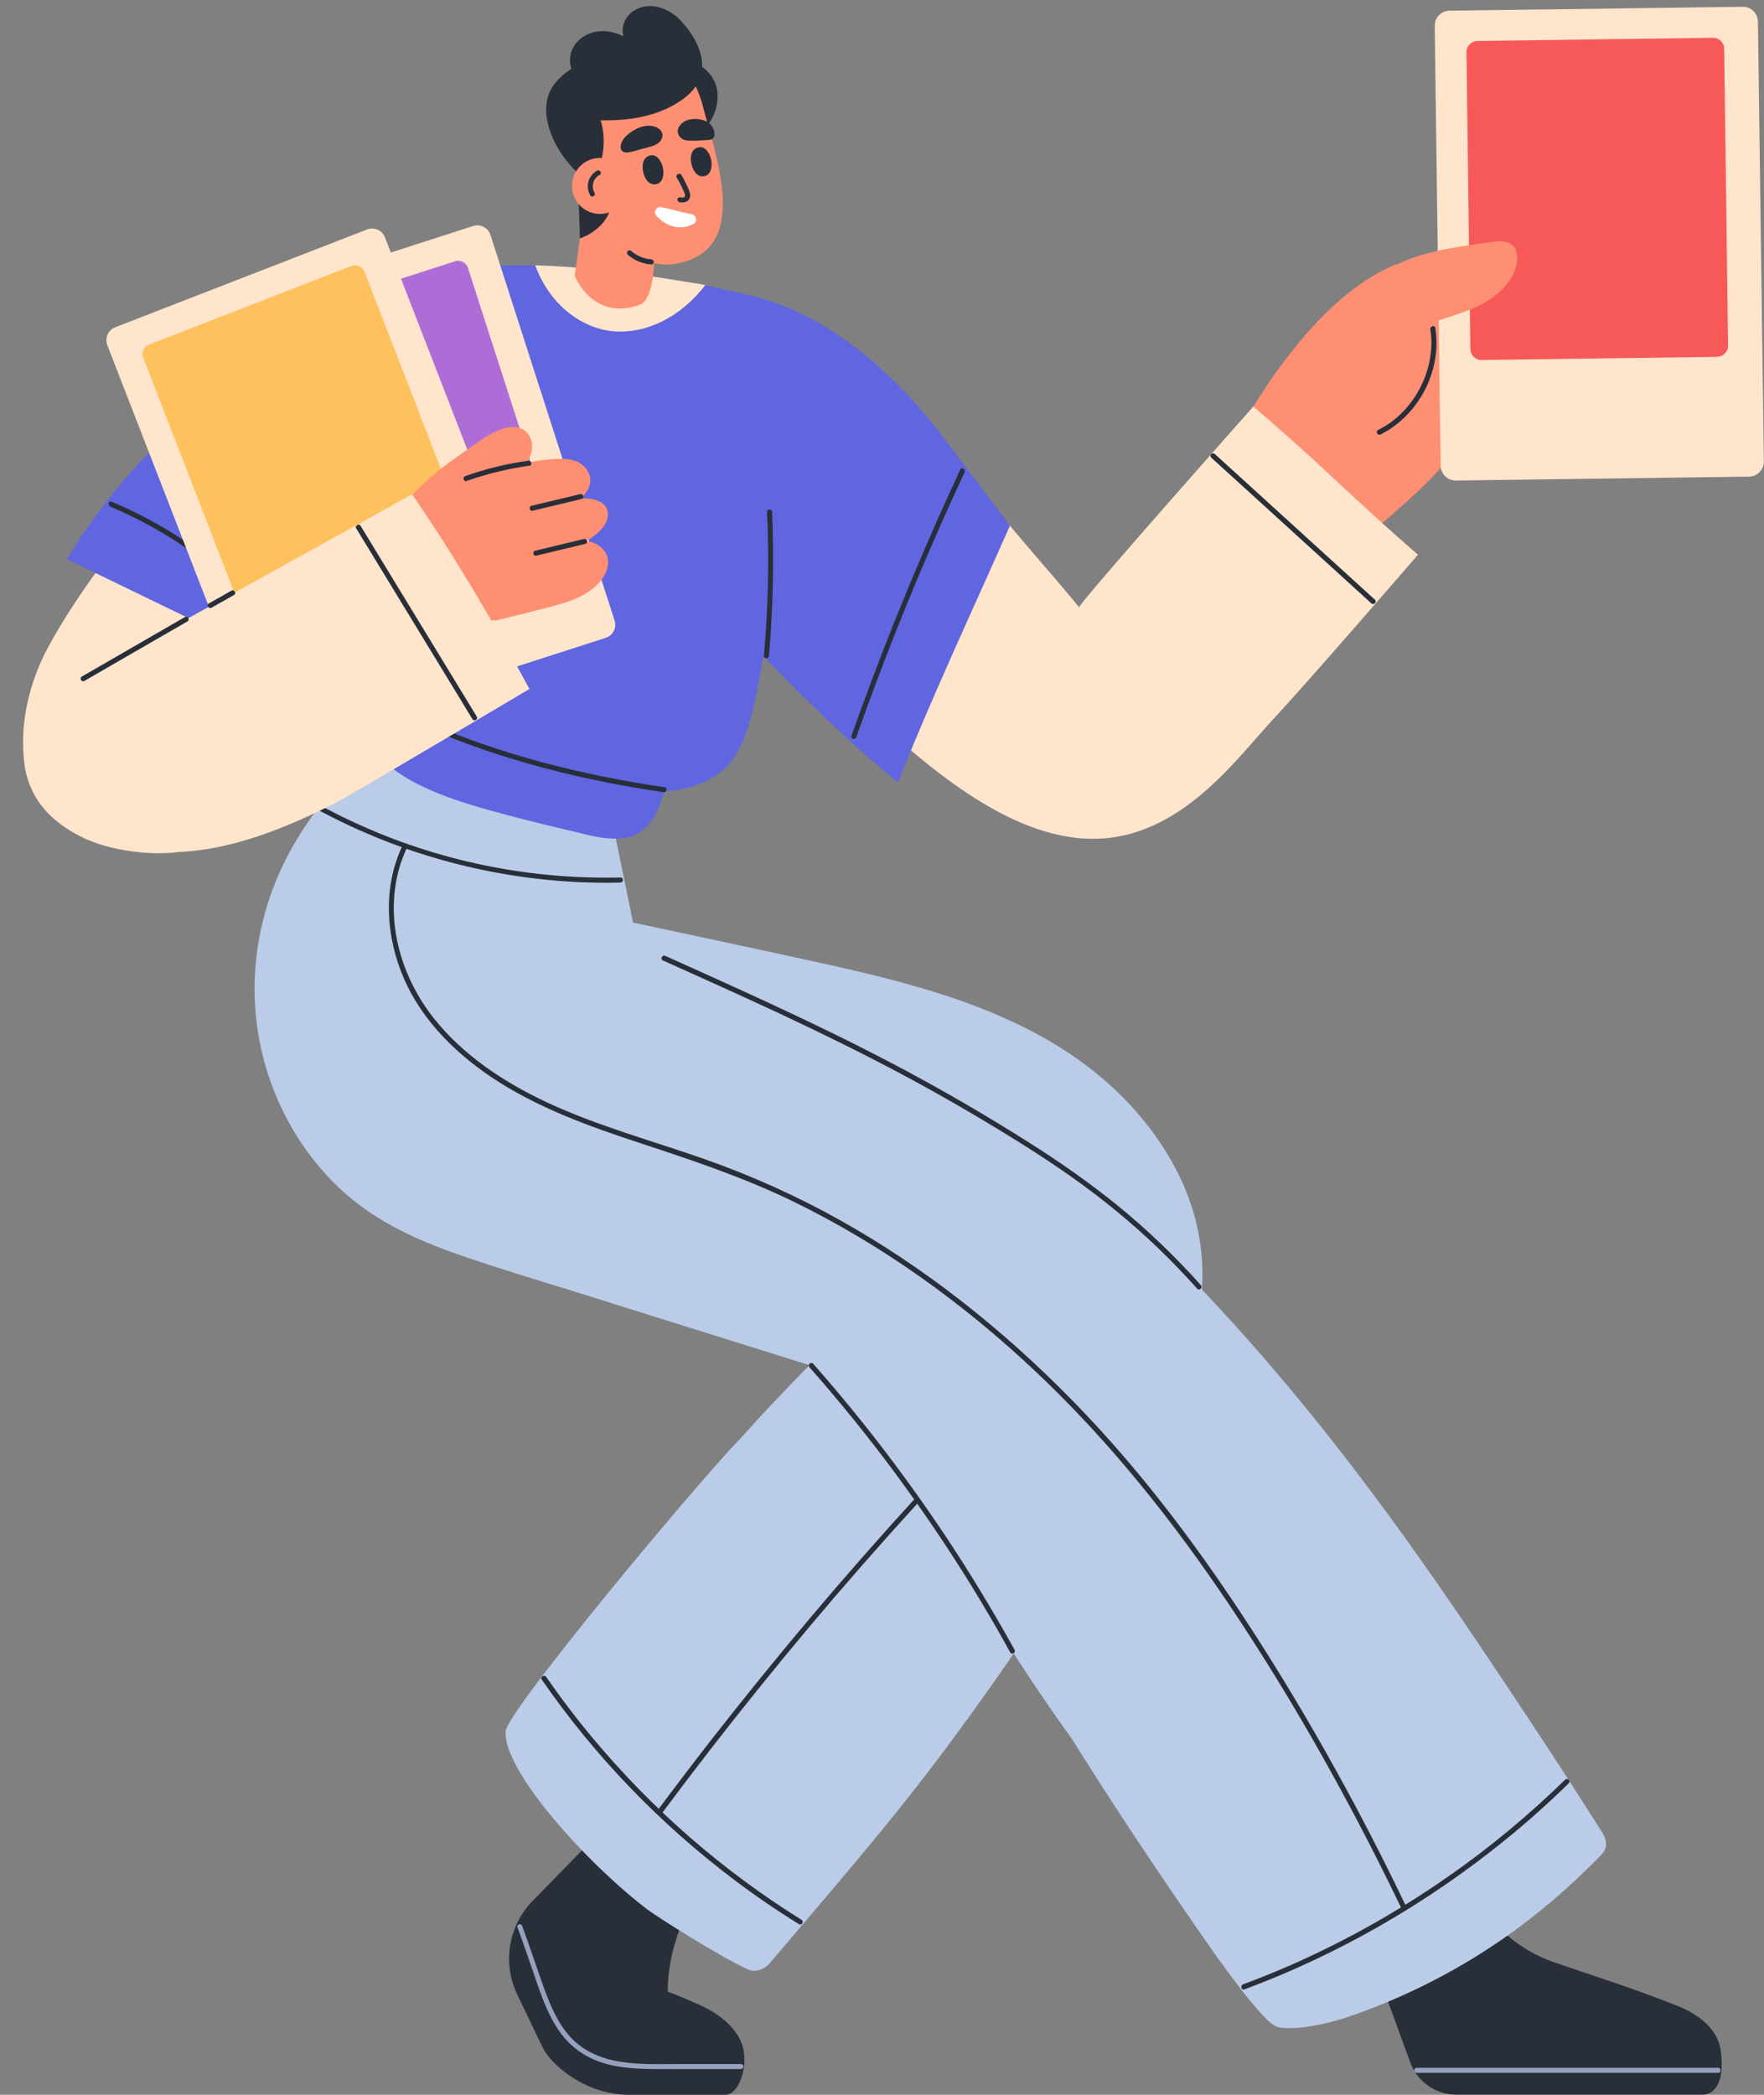 <?xml version="1.0" encoding="UTF-8"?>
<!DOCTYPE svg PUBLIC '-//W3C//DTD SVG 1.0//EN'
          'http://www.w3.org/TR/2001/REC-SVG-20010904/DTD/svg10.dtd'>
<svg height="1451.2" preserveAspectRatio="xMidYMid meet" version="1.0" viewBox="483.8 269.3 1222.5 1451.2" width="1222.5" xmlns="http://www.w3.org/2000/svg" xmlns:xlink="http://www.w3.org/1999/xlink" zoomAndPan="magnify"
><rect x="483.8" y="269.3" width="1222.5" height="1451.2" fill="#808080" stroke="none"/><g
  ><g
    ><path d="M933.6,336.3c0.7,8.3,4.4,16.6,9,22c16.6,19.7,41.7-3.8,38.2-26.4c-2.7-17.4-24.6-27.3-38.8-16.9 C935,320.1,932.9,328.1,933.6,336.3z" fill="#282f39"
    /></g
    ><g
    ><path d="M999.1,1689.5c-2.3-12.4-13.9-23.6-29.3-30.7c-8.7-4-16.2-7.1-23.2-9.7c-0.3-31.9,15-58.1,15-58.1l-65-49.5 l-43.6,44.6c-16.9,17.3-21.2,43.2-10.7,65l17.6,36.7c5.6,11.6,29.3,32.7,59.8,32.7h66.7C995.3,1720.4,1001.7,1703.8,999.1,1689.5z" fill="#282f39"
    /></g
    ><g
    ><path d="M1303.8,1089.8c-12.7-28.7-32.9-53.9-56.8-74.1c-26.8-22.7-58.5-38.8-91.2-50.9 c-34.7-12.8-70.8-21.3-106.9-29.2c-40.1-8.8-80.3-17.3-120.4-25.9c-5.6-1.2-11.2-2.4-16.8-3.6c7.8,19.5,16.3,38.6,25.6,57.5 c13.4,20.7,27.1,41.2,41.2,61.4c15.3,21.9,31,43.6,47.1,64.9c16,21.3,32.5,42.3,49.3,63c5.1,6.2,10.3,12.5,15.7,18.5 c-23.1,21-45.5,42.8-67,65.5c-9.5,10-18.7,20.1-27.9,30.3c0,0,0,0,0,0c-26.2,26.5-160.8,187.5-161.5,201.6 c-1.5,28.5,59,93.7,98.6,123.6c6.7,5,50.1,32.6,69.4,41.3c5,2.2,11.3,0.1,15-4.3c46.6-55,83.8-97.2,124.6-152.2 c45.4-61.2,87.5-124.9,125.9-190.6c18.6-31.8,37.5-64.6,45.7-100.8C1320.7,1153.3,1317.2,1120.1,1303.8,1089.8z" fill="#bacce8"
    /></g
    ><g
    ><path d="M1434.1,1624.1l27,73.9c4.9,13.5,17.7,22.4,32.1,22.4h170.1c11.1,0,15.7-12.5,12.9-31.2 c-2-13.1-13.4-23.8-30.4-30.5c-38.4-15-53-18.8-86.6-30.6c-33.1-11.7-52.3-41.3-52.3-41.3L1434.1,1624.1z" fill="#282f39"
    /></g
    ><g
    ><path d="M1395,1610C1394.8,1609,1394.8,1609,1395,1610L1395,1610z" fill="#cb78ff"
    /></g
    ><g
    ><path d="M1594.6,1539.4C1594.6,1539.4,1594.6,1539.4,1594.6,1539.4C1594.6,1539.4,1594.5,1539.4,1594.6,1539.4 c-0.6-1-1.2-1.9-1.8-2.8c-27.5-43.6-58.4-90.1-87.1-132.7c-38.1-56.5-77.9-111.9-121.2-164.5c-40.7-49.4-84.3-96.4-131.9-139.3 c-45.5-40.9-94.4-78.2-146.9-109.8c-52.3-31.5-108.2-57.5-166.7-75.2c-5.4-1.6-10.7-3.2-16.1-4.6c0-0.2-0.1-0.4-0.1-0.6 c-4.3-21.1-8.6-42.2-13-63.4c-23-11.7-46.4-22.4-71.3-30.6c-30.3-9.9-60.7-19.5-91.3-28.7c-30.8,22.8-55.5,53.8-70.7,88.9 c-17.2,39.9-21.1,84.4-10.1,126.6c10.8,41.2,35.3,79.3,70.2,104.1c20.3,14.5,43.6,24.3,67.1,32.4c26,9,52.4,16.8,78.7,25 c54.5,17.1,109,34.2,163.5,51.2c5.2,1.6,18.7,5.8,27.8,8.7c8.8,16.5,17.8,33,27,49.3c21.8,38.7,44.5,76.8,68.3,114.3 c18.5,29.2,37.3,58.2,57.6,86.2c22.5,35.9,45.7,71.4,69.6,106.3c16.7,24.4,60.9,90.5,73.1,93.4c11.7,2.8,35.1-2.5,46.5-6.3 c38.3-12.8,74.9-31,108.2-53.9c24.5-16.8,47.1-36.3,68-57.5c2-2,4-4.2,4.6-6.9c0-0.1,0.1-0.3,0.1-0.4 C1597.3,1545.4,1596.2,1542.4,1594.6,1539.4z" fill="#bacce8"
    /></g
    ><g
    ><path d="M1346.2,1647.5c32.6-12.1,64.2-27,94.4-44.3c30.3-17.4,59.2-37.2,86.3-59.2c15.3-12.4,30-25.5,44.1-39.3 c1.6-1.6-0.9-4-2.5-2.5c-24.9,24.3-51.7,46.6-80.2,66.5c-28.4,19.9-58.3,37.5-89.5,52.5c-17.5,8.5-35.4,16.1-53.6,22.8 C1343.2,1644.9,1344.1,1648.3,1346.2,1647.5L1346.2,1647.5z" fill="#282f39"
    /></g
    ><g
    ><path d="M859.2,1432.8c18.3,26.5,38.8,51.5,61.1,74.7c22.3,23.2,46.5,44.6,72.2,64c14.5,11,29.5,21.2,45,30.8 c1.9,1.2,3.7-1.8,1.8-3c-27.2-16.9-53-36-77.2-57c-24.1-21-46.5-43.8-67-68.3c-11.6-13.8-22.5-28.2-32.8-43 C861,1429.2,858,1431,859.2,1432.8L859.2,1432.8z" fill="#282f39"
    /></g
    ><g
    ><path d="M691.8,823.4c26.1,15.2,53.8,27.6,82.5,36.9c28.7,9.3,58.5,15.5,88.5,18.5c16.9,1.7,34,2.3,51,1.9 c2.2-0.1,2.3-3.5,0-3.5c-30,0.7-60.1-1.8-89.5-7.5c-29.3-5.7-58.1-14.5-85.5-26.4c-15.5-6.7-30.6-14.3-45.2-22.9 C691.6,819.3,689.9,822.3,691.8,823.4L691.8,823.4z" fill="#282f39"
    /></g
    ><g
    ><path d="M763.1,854.4c-14.3,29.2-12,63.9,0.8,93.2c13.2,30.1,38,53.7,65.3,71.1c30.7,19.5,65.3,31.7,99.7,43 c35.3,11.6,70.4,23.4,103.9,39.6c62.4,30.3,119.2,71.3,169.5,118.9c50.8,48,94.4,102.8,133.3,160.7 c40.4,60.2,76.4,123.5,108.7,188.5c3.7,7.5,7.4,15,11,22.5c1,2,4,0.3,3-1.8c-30.7-64.2-65.2-126.7-103.6-186.6 c-37.6-58.6-79.3-114.7-128.1-164.4c-47.6-48.5-101.4-91.4-160.8-124.6c-30.1-16.8-61.5-30.9-94-42.3 c-36.3-12.7-73.7-22.8-108.7-39.1c-29.8-13.9-58.3-32.6-78.9-58.7c-20.8-26.4-32-61.3-25.8-94.8c1.5-8.2,4.1-16.1,7.7-23.5 C767.1,854.1,764.1,852.3,763.1,854.4L763.1,854.4z" fill="#282f39"
    /></g
    ><g
    ><path d="M942.3,1525.8c21.8-29.3,44.2-58.2,67.2-86.7c22.9-28.4,46.3-56.3,70.3-83.7c13.5-15.4,27.2-30.7,41-45.9 c1.5-1.7-0.9-4.1-2.5-2.5c-24.7,27-48.8,54.5-72.4,82.4c-23.7,28.1-46.8,56.6-69.4,85.5c-12.6,16.2-25,32.5-37.3,49 C938,1525.8,941,1527.6,942.3,1525.8L942.3,1525.8z" fill="#282f39"
    /></g
    ><g
    ><path d="M1044.8,1216.5c20.8,23.6,40.7,48.1,59.4,73.4c18.7,25.3,36.4,51.4,52.9,78.1c9.3,15.1,18.3,30.5,26.8,46 c1.1,2,4.1,0.2,3-1.8c-15.4-27.8-31.9-55-49.6-81.4c-17.5-26.1-36.1-51.5-55.7-76c-11.1-13.9-22.6-27.5-34.3-40.8 C1045.7,1212.4,1043.3,1214.9,1044.8,1216.5L1044.8,1216.5z" fill="#282f39"
    /></g
    ><g
    ><path d="M943.1,934.6c28.2,12.7,56.3,25.3,84.3,38.4c28,13.2,55.9,26.9,83.2,41.5c25.4,13.6,50.4,28.1,75,43.3 c21.8,13.5,43.1,27.7,63.3,43.6c20.5,16.1,39.8,33.8,57.5,52.9c2.4,2.6,4.8,5.2,7.1,7.8c1.5,1.7,4-0.8,2.5-2.5 c-17.7-19.8-36.9-38.2-57.5-55c-19.7-16-40.5-30.5-61.9-44c-24-15.2-48.6-29.7-73.6-43.4c-27.2-14.9-54.9-28.8-82.9-42.1 c-28-13.3-56.3-26.1-84.6-38.8c-3.6-1.6-7.1-3.2-10.7-4.8C942.8,930.6,941.1,933.6,943.1,934.6L943.1,934.6z" fill="#282f39"
    /></g
    ><g
    ><path d="M1510.4,502.3c0.7-12.3-3.5-24.8-11.5-34.1c-8.9-10.4-22.4-17-36.1-17c-0.6,0-1.2,0-1.9,0.1 c-3.5,0.4-7.1,0.9-10.6,1.4c-3.6,1.6-7.2,3.4-10.7,5.3c-12.7,7-24.2,16-34.7,26c-10.7,10.2-20.3,21.5-29.3,33.2 c-9,11.7-17.3,24-24.9,36.7c-5.7,9.6-11,19.4-15.9,29.5c10.3,8.4,20.8,16.4,30.7,24.6c14.7,12.3,36.4,33.1,52.7,43.2 c1.7-1.4,3.4-2.7,5.1-4.1c11.9-9.8,23.8-19.8,35.3-30.2c10.7-9.7,21.1-19.8,30.2-31.1c9-11.2,16.6-23.4,21.7-36.9 C1515.1,536.8,1511,515.3,1510.4,502.3z" fill="#ff8f73"
    /></g
    ><g
    ><g
      ><path d="M1492.8,602.2l203.1-2.7c5.8-0.1,10.4-4.8,10.3-10.6l-4.1-304.6c-0.1-5.8-4.8-10.4-10.6-10.3l-203.1,2.7 c-5.8,0.1-10.4,4.8-10.3,10.6l4.1,304.6C1482.3,597.6,1487,602.3,1492.8,602.2z" fill="#ffe5cc"
      /></g
      ><g
      ><path d="M1510.6,518.7l163.2-2.2c4.3-0.1,7.7-3.6,7.6-7.8l-2.7-205.6c-0.1-4.3-3.6-7.7-7.8-7.6l-163.2,2.2 c-4.3,0.1-7.7,3.6-7.6,7.8l2.7,205.6C1502.9,515.3,1506.4,518.8,1510.6,518.7z" fill="#f75959"
      /></g
    ></g
    ><g
    ><path d="M1366.4,767.3c23.1-24.8,89.2-101.1,100.1-113.7c-10-8.7-20-17.5-29.8-26.5c-14.8-13.4-29.3-27.1-44-40.6 c-14.6-13.5-34.5-30.6-40.3-35.6c-0.5,0.6-116.9,131.6-120.8,139.1c-9.2-11.9-46.2-53.6-58.2-69.2c-23.7,53.9-68,86-89.3,140.9 c38.8,35.2,97.6,89,157.6,88.7C1301.8,850.2,1340.4,795.2,1366.4,767.3z" fill="#ffe5cc"
    /></g
    ><g
    ><path d="M756,484.2c-21,6.2-40.6,15-60.2,24.6c-0.2,0.1-0.5,0.2-0.7,0.3c-5.6,4.8-11.1,9.7-16.5,14.7 c-16.1,14.9-31.5,30.5-46.7,46.3c-28.6,29.9-56.2,60.9-80.5,94.2c-12.1,16.7-23.6,33.9-33.4,51.8c-13.6,24.6-20.9,53.7-17.3,82.3 c3.1,23.9,18,39.8,38.8,50.3c21.2,10.8,50.3,13.2,67.9,10.9c36.1-4.8,54.1-34.6,80.4-60.6c29.3-29,50.6-64.8,68.9-100.6 c19.7-38.4,35.7-78.1,51.5-117.9c8-20.1,16.2-40.3,22.6-60.8c3.2-10.1,5.9-20.4,7.8-30.7c0.9-5,2-10.5,0.9-15.1 C811.5,471.7,782.6,476.4,756,484.2z" fill="#ffe5cc"
    /></g
    ><g
    ><path d="M1182.4,631.7c-9.5-12.5-18.9-25.1-28.4-37.6c-9-11.9-17.8-24.1-27.4-35.6c-27.1-32.6-61.9-62.8-101.9-78.1 c-12.4-4.8-25.3-7.5-38.1-10.3c-7.5-1.9-14.7-3.5-19.9-4.3c-11.8-1.8-18.6-3.1-33.9-5.3c-40.7-5.9-84.9-10-126-5.5 c-33.9,3.7-52.4,24.7-64.1,55.2c-5,13.1-9.3,26.6-12.8,40.2c-15.9-23.5-40.7-40.6-77-19.8c-76,43.5-122.7,126.1-122.7,126.1 l86.1,41.7l100.3-64.8c-0.9,12.1-1.4,24.3-1.5,36.4c-0.2,24.6-0.5,48.2,11.4,70.3c1.5,2.7,3,5.3,4.7,7.8c-1.1,12.6,0.4,25,7.7,36 c18.5,28,60.3,40,90.6,48.3c20.8,5.7,41.9,10.6,62.9,15.6c7.3,1.7,15.5,2.8,23,2c12.7-1.2,20.5-10.5,25.1-21.7 c1.4-3.5,2.7-7,3.8-10.7c13-0.5,29.5-5.2,40.5-14.7c17.7-15.4,22-46.4,28.1-79c8.8,9.1,17.6,18.1,26.6,27 c20.2,19.8,40.8,39.4,62.7,57.2c1.3,1.1,2.7,2.2,4,3.3c21.8-55.9,53.3-123,77.5-177.9C1183.2,632.8,1182.8,632.2,1182.4,631.7z" fill="#6066e0"
    /></g
    ><g
    ><path d="M966.6,465.7c-11.8-1.8-18.6-3.1-33.9-5.3c-25.2-3.6-51.7-6.6-78-7.3c3,8.1,7.2,15.7,12.6,22.4 c8.8,10.8,21,19.1,34.6,22.2c14.1,3.2,28.8,0.3,41.5-6.1c11.6-5.9,21.3-14.6,29.2-24.8C970.5,466.3,968.4,466,966.6,465.7z" fill="#ffe5cc"
    /></g
    ><g
    ><path d="M560.3,620.3c26,10.9,50.4,25.6,72.1,43.6c1.7,1.4,4.2-1,2.5-2.5c-22.2-18.4-47-33.4-73.7-44.5 C559.1,616,558.2,619.4,560.3,620.3L560.3,620.3z" fill="#282f39"
    /></g
    ><g
    ><g
      ><path d="M725.5,768.5l178-57.3c5.1-1.6,7.9-7.1,6.2-12.1l-86-267c-1.6-5.1-7.1-7.9-12.1-6.2l-178,57.3 c-5.1,1.6-7.9,7.1-6.2,12.1l86,267C714.9,767.3,720.4,770.1,725.5,768.5z" fill="#ffe5cc"
      /></g
      ><g
      ><path d="M718.5,690.1L861.6,644c3.7-1.2,5.8-5.2,4.6-8.9l-58.1-180.2c-1.2-3.7-5.2-5.8-8.9-4.6l-143.1,46.1 c-3.7,1.2-5.8,5.2-4.6,8.9l58.1,180.2C710.8,689.3,714.8,691.3,718.5,690.1z" fill="#ae6dd6"
      /></g
    ></g
    ><g
    ><g
      ><path d="M672.3,775.5l174.3-67.7c5-1.9,7.4-7.5,5.5-12.5L750.6,433.8c-1.9-5-7.5-7.4-12.5-5.5L563.7,496 c-5,1.9-7.4,7.5-5.5,12.5L659.8,770C661.7,775,667.3,777.4,672.3,775.5z" fill="#ffe5cc"
      /></g
      ><g
      ><g
        ><path d="M660.8,697.7l140.1-54.4c3.7-1.4,5.5-5.5,4-9.2l-68.5-176.5c-1.4-3.7-5.5-5.5-9.2-4L587.1,508 c-3.7,1.4-5.5,5.5-4,9.2l68.5,176.5C653,697.3,657.1,699.1,660.8,697.7z" fill="#ffc15e"
        /></g
      ></g
    ></g
    ><g
    ><path d="M731.3,748.8c24.6,14.7,50.9,26.6,77.9,36.4c27.8,10.1,56.5,18.1,85.5,24.2c16.2,3.4,32.5,6.3,48.9,8.7 c2.2,0.3,3.1-3.1,0.9-3.4c-29-4.2-57.7-10-86-17.6c-28.3-7.7-56.2-17.2-83-29.3c-14.5-6.5-28.7-13.8-42.4-22 C731.1,744.7,729.3,747.7,731.3,748.8L731.3,748.8z" fill="#282f39"
    /></g
    ><g
    ><path d="M895,645.3c-1.6-0.6-3.3-1-4.9-1.2c6.5-3.8,14.6-10,15-18c0.4-8-7.6-11-14.4-11.5c-1.5-0.1-2.9-0.1-4.4,0 c2.2-2.1,4.2-4.4,5.4-7.2c3.4-7.7-1.1-15.2-7.8-18.2c-4.1-1.8-8.8-2.2-13.5-2c-4.6,0.1-9.2,0.6-13.8,1.3c-10.2,1.5-20.2,4.3-30,8.1 c-1.5,0.1-3.1,0.2-4.6,0.3c-15.3,5.8-30.4,12-44.9,19.4c4,22.6,7.5,45.3,7.2,68.6c-0.1,3.9-0.2,7.9-0.5,11.8c-0.1,2-0.4,4-0.6,5.9 c-1,0.1-2,0.2-3.1,0.2c-1.1,0.1-1.2,2-0.1,1.9c1,0,2-0.1,2.9-0.2c-0.2,1.4-0.3,2.9-0.4,4.3c-0.1,1.3,1.8,1.5,2,0.2 c0.3-1.5,0.5-3.1,0.7-4.6c13.7-0.9,27.5-2.7,41.1-5.5c0.2,0.3,0.5,0.4,0.9,0.3c11.1-2.6,22.2-5.5,33.3-8.3c8.9-2.3,18-4.5,26.3-8.8 c7.6-4,15.4-10.4,17.8-18.9C907.1,654.9,902.2,648,895,645.3z" fill="#ff8f73"
    /></g
    ><g
    ><path d="M806.9,629.7c4.8-3.3,9.5-6.7,14.2-10.1c4.8-3.5,9.5-7.1,13.9-11.2c7.3-6.7,14.3-15.7,16.9-25.2 c1.9-6.6-0.4-13-5.3-16.1c-2.7-1.7-6.2-2.5-10.3-1.8c-6,1-13.5,4.9-18.6,8.5c-23.5,16.4-50.3,33.4-63.1,60.5 c-0.4,0.5-0.7,0.9-1.1,1.4c-1.4,2.1-2.6,4.2-3.6,6.5c-0.5,1-0.9,2.1-1.2,3.1c-0.4,1.1-0.9,2.3-0.9,3.4c0.1,2.5,3,2.5,5,2.5 c2.6,0,5.3-0.2,7.9-0.6c5.4-0.7,10.7-2.2,15.9-4.2C787.4,642.3,797.4,636.2,806.9,629.7z" fill="#ff8f73"
    /></g
    ><g
    ><path d="M769.1,611.9c-55.9,31.1-112.1,61.9-168,93c-34.4,19.1-117.3,58.6-94.3,110.4c4.3,9.6,12.4,17,21.2,22.6 c62.1,39.6,126.5,18.6,186.9-11.6c10.8-5.4,135.8-79.7,135.8-79.7c-24.4-45.4-50.9-90.5-81.3-134.9 C769.3,611.8,769.2,611.9,769.1,611.9z" fill="#ffe5cc"
    /></g
    ><g
    ><path d="M542.3,741c23.8-13.7,47.6-27.5,71.4-41.2c1.9-1.1,0.2-4.1-1.8-3c-23.8,13.7-47.6,27.5-71.4,41.2 C538.6,739.1,540.3,742.1,542.3,741L542.3,741z" fill="#282f39"
    /></g
    ><g
    ><path d="M1533.2,440.5c-3.4-4.7-11.2-4.2-14.2-3.7c-22,3.1-46.3,5.7-66.5,15.5c-4.7,2.3-9.1,5.1-13.2,8.4 c-6.1,4.9-11.5,10.5-16.6,16.5c-0.5,0.4-1,0.7-1.5,1.1c-2,1.7-3.8,3.5-5.4,5.5c-0.7,0.9-1.5,1.9-2.1,2.9c-0.7,1-1.5,2.1-1.8,3.3 c-0.7,2.7,2.1,3.9,4.1,4.7c2.5,1,5.1,1.9,7.8,2.5c5.4,1.3,11,1.9,16.6,1.8c11.6-0.1,23-2.7,34.1-5.9c5.6-1.6,11.1-3.4,16.7-5.2 c5.7-1.9,11.3-3.9,16.6-6.4c9.5-4.6,18.3-11.1,23.7-20.3C1535.3,455,1536.8,445.3,1533.2,440.5z" fill="#ff8f73"
    /></g
    ><g
    ><path d="M882.1,460.5c0,0,12.3,31.4,44.8,20.1c15.8-5.5,9.1-66.3,9.1-66.3l-46.7-6.4L882.1,460.5z" fill="#ff8f73"
    /></g
    ><g
    ><path d="M955.5,451.4c-28.8,6.9-53.8-18-61.2-46.7l-12.6-42.5c-7.4-28.7,2.4-52,31.2-59.4c28.7-7.4,50.5,11,57.9,39.7 C980,378.3,1003.6,439.9,955.5,451.4z" fill="#ff8f73"
    /></g
    ><g
    ><path d="M885.7,434.5c0,0,28.5-9,20.9-37.4c-6.8-25.4-21.9,5.2-21.9,5.2L885.7,434.5z" fill="#282f39"
    /></g
    ><g
    ><path d="M957.3,285.6L957.3,285.6c-7.9-10.1-23-16.3-34.5-8.7c-5.7,3.7-8.8,11-7,17.5c-6.8-3.4-14.7-4.7-22-2.4 c-7.3,2.3-13.4,8.2-14.7,15.8c-0.5,3.1-0.3,6.2,0.7,9.1c-2.3,1.6-4.6,3.2-6.6,5.1c-3.2,2.8-6,6.1-8,10c-2,4.1-2.9,8.6-2.9,13.2 c0,9.4,3.5,18.7,8.2,26.8c4.4,7.6,10.2,14,16.5,20c0.6,0.1,1.1,0.3,1.7,0.6c1.8,1,3.5,2,5.3,3.1c6.5-10.2,9.2-22.8,7.8-34.8 c-0.3-2.8-0.9-5.6-1.8-8.2c9.6-0.1,35.9,0.7,57.2-14.8C986.9,316.4,957.3,285.6,957.3,285.6z" fill="#282f39"
    /></g
    ><g
    ><path d="M939,396.8c-2.2,0.6-5.3,0.2-7.5-3.4c-3.2-5.3-4-15.6,3.6-16.5C943.2,375.9,947.3,394.4,939,396.8z" fill="#282f39"
    /></g
    ><g
    ><path d="M972.4,391.2c-2.2,0.6-5.3,0.2-7.5-3.4c-3.2-5.3-4-15.6,3.6-16.5C976.7,370.3,980.7,388.8,972.4,391.2z" fill="#282f39"
    /></g
    ><g
    ><path d="M940.9,358.9c-4.7-3.8-11-2.8-16.1-0.3c-4.7,2.4-10.9,6.9-10.9,12.7c0,3,2.6,3.9,5.2,3.6 c3.1-0.4,6.1-1.5,9.1-2.3c2.9-0.8,5.9-1.4,8.7-2.5c2.3-0.9,4.5-2.3,5.5-4.7C943.4,363.1,942.9,360.6,940.9,358.9z" fill="#282f39"
    /></g
    ><g
    ><path d="M978.9,361c-0.1-0.8-0.4-1.6-0.7-2.4c-2-4.4-5.2-5.9-9.5-6.6c-5.3-0.9-11.2,0.1-14.4,5.2 c-1.3,2.2-1,4.7,0.5,6.7c1.6,2,3.9,2.7,6.3,2.8c4.7,0.3,9.5-0.3,14.2-0.5C978.5,366,979.3,363.6,978.9,361z" fill="#282f39"
    /></g
    ><g
    ><path d="M952.8,392.3c1.9,3.2,3.6,6.5,5,9.9c0.4,0.9,1.2,2.7,0.4,3.5c-0.6,0.6-1.9,0.5-2.8,0.3 c-0.9-0.2-1.9,0.3-2.1,1.2c-0.2,0.9,0.3,1.9,1.2,2.1c1.8,0.4,3.9,0.4,5.5-0.6c2-1.3,2.4-3.6,1.9-5.7c-0.5-2.2-1.7-4.3-2.6-6.3 c-1-2.1-2.1-4.2-3.3-6.3C954.6,388.6,951.6,390.4,952.8,392.3L952.8,392.3z" fill="#282f39"
    /></g
    ><g
    ><path d="M935.2,449c-5.1-0.4-10-2.4-13.9-5.8c-0.7-0.6-1.8-0.7-2.5,0c-0.6,0.6-0.7,1.8,0,2.5c4.6,4,10.3,6.4,16.4,6.8 c0.9,0.1,1.7-0.9,1.7-1.7C936.9,449.8,936.1,449.1,935.2,449L935.2,449z" fill="#282f39"
    /></g
    ><g
    ><circle cx="899.6" cy="398.1" fill="#ff8f73" r="19.4"
    /></g
    ><g
    ><path d="M897.6,387.5c-2.8,1.5-4.9,4.2-5.9,7.2c-1,3.3-0.6,6.9,1.1,9.9c1.1,2,4.1,0.2,3-1.8 c-2.5-4.4-0.9-9.9,3.5-12.3C901.4,389.5,899.6,386.5,897.6,387.5L897.6,387.5z" fill="#282f39"
    /></g
    ><g
    ><path d="M730.7,635.4c21,34.4,41.9,68.8,62.9,103.2c5.9,9.6,11.8,19.3,17.6,28.9c1.2,1.9,4.2,0.2,3-1.8 c-21-34.4-41.9-68.8-62.9-103.2c-5.9-9.6-11.8-19.3-17.6-28.9C732.5,631.7,729.5,633.5,730.7,635.4L730.7,635.4z" fill="#282f39"
    /></g
    ><g
    ><path d="M952,426.5c-5.4-1-9.8-3.9-13.3-7.7c-2.4-2.6,0.1-6.8,3.6-6c3.5,0.8,6.9,1.6,10.3,2.5 c3.6,0.9,7.2,1.7,10.8,2.5c3.2,0.8,3.9,5.2,0.9,6.7C960.6,426.4,956.5,427.3,952,426.5z" fill="#fff"
    /></g
    ><g
    ><path d="M1440.6,570.3c20.7-10.4,35.1-31.6,38.1-54.4c0.9-6.5,0.8-12.9-0.2-19.4c-0.3-2.2-3.7-1.3-3.4,0.9 c3.3,21.6-5.3,44.3-21.1,59.2c-4.5,4.3-9.6,7.8-15.2,10.6C1436.8,568.3,1438.6,571.3,1440.6,570.3L1440.6,570.3z" fill="#282f39"
    /></g
    ><g
    ><path d="M1016.7,723.6c2.9-33.1,3.6-66.4,2.2-99.6c-0.1-2.2-3.6-2.3-3.5,0c1.5,33.2,0.8,66.5-2.2,99.6 C1013,725.9,1016.5,725.8,1016.7,723.6L1016.7,723.6z" fill="#282f39"
    /></g
    ><g
    ><path d="M1077.2,780c17.2-48.6,36.2-96.5,57-143.7c5.9-13.3,11.9-26.6,18.1-39.9c0.9-2-2.1-3.8-3-1.8 c-21.9,47-42,94.7-60.3,143.2c-5.2,13.7-10.2,27.4-15.1,41.2C1073.1,781.2,1076.5,782.1,1077.2,780L1077.2,780z" fill="#282f39"
    /></g
    ><g
    ><path d="M807.2,602.5c14.2-5,28.8-8.5,43.6-10.6c2.2-0.3,1.3-3.7-0.9-3.4c-14.9,2-29.5,5.6-43.6,10.6 C804.1,599.9,805,603.3,807.2,602.5L807.2,602.5z" fill="#282f39"
    /></g
    ><g
    ><path d="M853,623.1c11.3-2.7,22.5-5.4,33.8-8.1c2.2-0.5,1.3-3.9-0.9-3.4c-11.3,2.7-22.5,5.4-33.8,8.1 C849.9,620.3,850.8,623.7,853,623.1L853,623.1z" fill="#282f39"
    /></g
    ><g
    ><path d="M855.6,654.2c11.3-2.7,22.5-5.4,33.8-8.1c2.2-0.5,1.3-3.9-0.9-3.4c-11.3,2.7-22.5,5.4-33.8,8.1 C852.5,651.4,853.4,654.8,855.6,654.2L855.6,654.2z" fill="#282f39"
    /></g
    ><g
    ><path d="M1323.2,586.3c28.8,26.2,57.7,52.5,86.5,78.7c8.2,7.4,16.4,14.9,24.5,22.3c1.7,1.5,4.1-1,2.5-2.5 c-28.8-26.2-57.7-52.5-86.5-78.7c-8.2-7.4-16.4-14.9-24.5-22.3C1324.1,582.3,1321.6,584.8,1323.2,586.3L1323.2,586.3z" fill="#282f39"
    /></g
    ><g
    ><path d="M1465.7,1705.3c27,0,54,0,81,0c27.6,0,55.1,0,82.7,0c15,0,30.1,0,45.1,0c2.2,0,2.3-3.5,0-3.5 c-27,0-54,0-81,0c-27.6,0-55.1,0-82.7,0c-15,0-30.1,0-45.1,0C1463.4,1701.8,1463.4,1705.3,1465.7,1705.3L1465.7,1705.3z" fill="#95a1bf"
    /></g
    ><g
    ><path d="M842.4,1604.5c5,13.3,9.4,26.8,14.1,40.2c4.3,12.2,9,24.4,17.1,34.7c8.2,10.4,19.5,17.1,32.3,20.2 c13.4,3.3,27.3,3.1,41,3.1c16.8,0,33.6,0,50.4,0c2.2,0,2.3-3.5,0-3.5c-14.3,0-28.7,0-43,0c-13.7,0-27.6,0.6-41.2-1.7 c-12.9-2.1-24.9-7.2-33.9-16.9c-8.8-9.5-13.8-21.5-18.2-33.5c-5.2-14.5-10-29.1-15.3-43.5C845,1601.4,841.7,1602.3,842.4,1604.5 L842.4,1604.5z" fill="#95a1bf"
    /></g
    ><g
    ><path d="M644.2,678.5c-5.2,2.9-10.4,5.9-15.6,8.8c-2,1.1-0.2,4.1,1.8,3c5.2-2.9,10.4-5.9,15.6-8.8 C647.9,680.4,646.1,677.4,644.2,678.5z" fill="#282f39"
    /></g
  ></g
></svg
>
